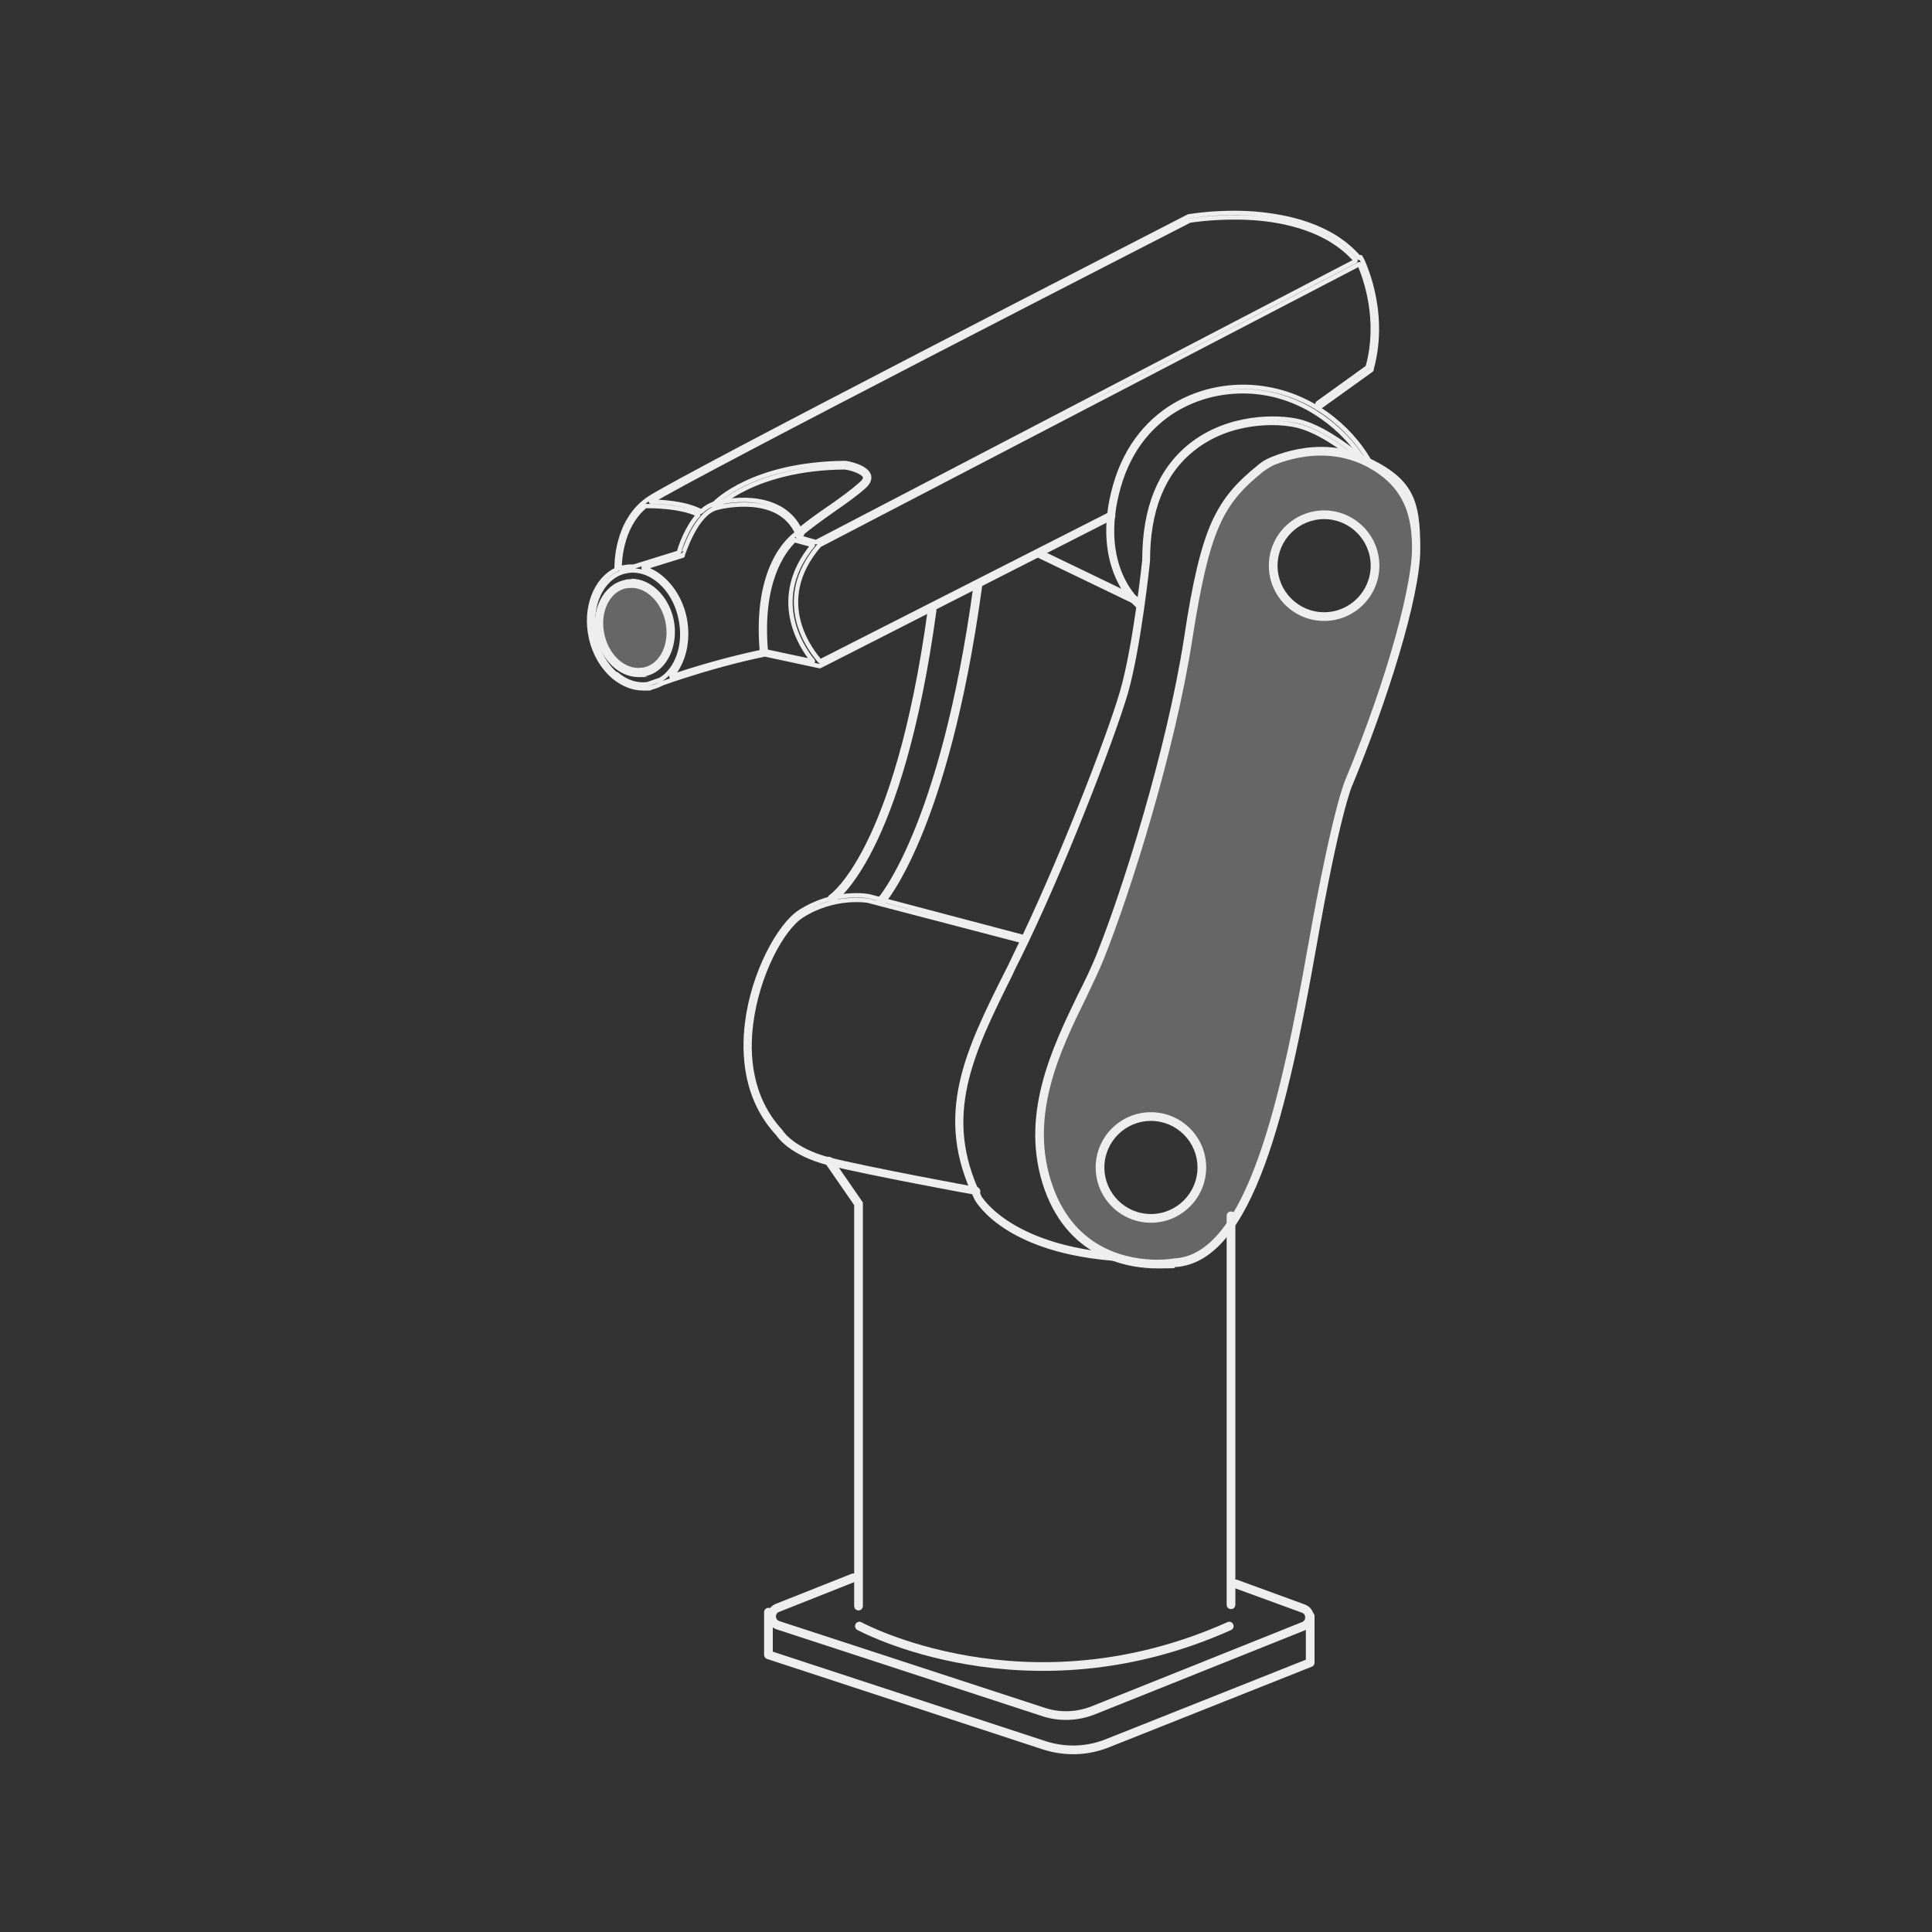 <?xml version="1.0" encoding="UTF-8"?>
<svg id="_圖層_1" xmlns="http://www.w3.org/2000/svg" version="1.1" viewBox="0 0 444 444">
  <rect x="0" y="0" width="444" height="444" fill="#333333" stroke="none"/>
  <!-- Generator: Adobe Illustrator 29.0.1, SVG Export Plug-In . SVG Version: 2.1.0 Build 192)  -->
  <defs>
    <style>
      .st0 {
        fill: #666;
      }

      .st1, .st2 {
        fill: none;
        stroke: #eee;
        stroke-linecap: round;
        stroke-linejoin: round;
      }

      .st2 {
        stroke-width: 2px;
      }

      .st3 {
        fill: #eee;
      }
    </style>
  </defs>
  <g>
    <g>
      <g>
        <path class="st0" d="M146.7,154.6c-4,0-7.7-3.6-8.8-8.5-1.2-5.6,1.4-10.9,5.7-11.8.5-.1.9-.2,1.4-.2,4,0,7.7,3.6,8.8,8.5.6,2.6.3,5.3-.7,7.5-1.1,2.3-2.9,3.8-5,4.3-.5.1-.9.2-1.4.2Z"/>
        <path class="st3" d="M145.1,135.1c3.5,0,6.8,3.2,7.8,7.7,1.1,5-1.1,9.8-5,10.6-.4,0-.8.1-1.2.1-3.5,0-6.8-3.2-7.8-7.7-1.1-5,1.1-9.8,5-10.6.4,0,.8-.1,1.2-.1M145.1,133.1h0c-.5,0-1.1,0-1.6.2-4.9,1.1-7.8,6.9-6.5,13,1.2,5.4,5.3,9.3,9.7,9.3s1.1,0,1.6-.2c2.5-.5,4.5-2.3,5.7-4.9,1.1-2.4,1.4-5.3.8-8.2-1.2-5.4-5.3-9.3-9.7-9.3h0Z"/>
      </g>
      <path class="st1" d="M261.9,139.4c-.1,0-.2,0-.3-.1-.1,0-10.8-8.6-5.3-27.8,5.3-18.5,21.9-24.5,35-22.1,12,2.1,20.3,10.6,23.8,17.3.1.2,0,.5-.2.7-.2.1-.5,0-.7-.2-3.7-7-12.3-14.9-23.2-16.8-12.7-2.3-28.8,3.5-33.9,21.4-5.3,18.6,4.8,26.7,4.9,26.8.2.2.3.5,0,.7,0,.1-.2.2-.4.2Z"/>
      <path class="st1" d="M183.7,123.1c-.1,0-.3,0-.4-.2-.2-.2-.2-.5,0-.7,1.9-1.7,4.7-3.7,7.5-5.6,2.6-1.8,5.2-3.7,7.1-5.4.7-.6,1-1.2.9-1.6-.3-1.1-3-2-4.7-2.2-20.6.2-29.2,9-29.3,9.1-.2.2-.5.2-.7,0-.2-.2-.2-.5,0-.7.4-.4,8.9-9.2,30.1-9.4.6,0,4.9.9,5.5,2.9.2.9-.2,1.7-1.2,2.6-1.9,1.7-4.6,3.6-7.2,5.4-2.7,1.9-5.5,3.9-7.4,5.6,0,0-.2.1-.3.1Z"/>
      <path class="st1" d="M312.4,59.3h0c-6.4-7.5-16.7-9.6-24.2-10.2-8.1-.6-14.8.6-14.9.6h-.1c-4.8,2.5-116.6,59.8-124.1,64.9-7.7,5.2-7.4,15.7-7.4,16.1,0,0,0,.2,0,.2-4.8,2.2-7.4,8.8-5.9,15.6.8,3.7,2.7,6.9,5.3,9.1,2.1,1.7,4.4,2.6,6.7,2.6s1.3,0,1.9-.2c.9-.2,1.8-.6,2.6-1,12.8-4.5,22.5-6.4,23.5-6.6l12.6,2.7,67.2-34.2c.2-.1.3-.4.2-.6-.1-.2-.4-.3-.6-.2l-66.7,33.9c-1.7-1.9-11.5-13.6-.2-26.7l124.1-64.6c1.4,3.2,4.9,12.9,1.9,23.7l-11.4,8.2c-.2.2-.3.5-.1.7.2.2.5.3.7.1l11.7-8.4v-.2c3.8-13.7-2.4-25.6-2.5-25.7ZM148.4,116.3s0,0,0,0h0c0,0,7.7-.2,12.1,2,0,0,0,0,0,0-2.7,3-4.2,7.5-4.5,8.7l-10,3.1c0,0-.1,0-.2.1-.8,0-1.7,0-2.5.2-.3,0-.6.2-.9.3,0-1,0-9.5,5.9-14.4ZM141.6,155c-2.4-2-4.2-5.1-4.9-8.6-1.6-7.1,1.6-13.9,7-15.1.5-.1,1.1-.2,1.7-.2,2.1,0,4.2.8,6.1,2.4,2.4,2,4.2,5.1,4.9,8.6,1.3,6-.7,11.7-4.6,14.1-.9.3-1.7.6-2.6.9,0,0-.1,0-.2.1-2.5.4-5.1-.4-7.3-2.3ZM154.3,155.4c2.8-3.1,4.1-8.2,3-13.5-.8-3.7-2.7-6.9-5.3-9.1-1.3-1.1-2.7-1.8-4.1-2.3l9-2.8v-.2c.1,0,2.9-9.6,7.9-10.8,1.5-.4,14.3-3.3,18.4,5.8-1.9,1.3-9.8,8-8.1,27.3-1.9.4-10.1,2.1-20.8,5.7ZM186.8,152l-10.8-2.3c-1.4-16,4-23.1,6.6-25.6,0,0,.1,0,.2.1l4,1.1c-10,12.1-2.8,23.2,0,26.6ZM187.6,124.6l-4.2-1.2c.3-.2.5-.3.5-.4l.4-.2-.2-.4c-3.2-7.8-12.6-8.5-19.7-6.7-1.2.3-2.3,1-3.3,1.9,0,0-.1-.2-.2-.2-3.6-1.8-8.9-2.1-11.3-2.1,8.8-5.7,120.5-62.9,123.8-64.6.7-.1,7-1.1,14.6-.6,7.3.5,17.3,2.6,23.5,9.7,0,0,0,.1,0,.2l-124,64.6Z"/>
      <path class="st1" d="M260.4,289.5h0c-28.6-.9-35.7-13.5-36-14.1-9.4-19.1-2.1-33.8,7.2-52.3.6-1.1,1.1-2.3,1.7-3.5,9.7-19.7,21.5-49.9,24.6-60.7,3-10.3,5.1-30,5.1-30.2,0-11.8,3.5-20.6,10.6-26.3,8.8-7,20.1-6.7,24.8-5.6,9.5,2.3,21.3,14.6,21.8,15.1.2.2.2.5,0,.7-.2.2-.5.2-.7,0-.1-.1-12.1-12.6-21.4-14.8-4.6-1.1-15.5-1.4-24,5.4-6.9,5.5-10.3,14.1-10.3,25.6,0,.3-2.1,20.1-5.1,30.5-3.2,10.8-14.9,41.2-24.7,60.9-.6,1.2-1.2,2.3-1.7,3.5-9.1,18.3-16.3,32.7-7.2,51.4,0,.1,7.3,12.6,35.2,13.6.3,0,.5.2.5.5,0,.3-.2.5-.5.5Z"/>
      <g>
        <path class="st0" d="M265.9,290.6c-7,0-19.5-2.3-24.9-17.4-5.9-16.4,1.6-31.9,7.6-44.3,1.5-3.2,3-6.1,4.1-8.9,6-14.9,16.2-47.4,20.2-73.1,4-25.9,7.2-31.7,16.8-39.3.7-.6,1.5-1.1,2.4-1.4,2.1-.9,6.4-2.4,11.4-2.4s6.6.7,9.6,2c10.8,4.9,12.2,12.7,12.2,20.5s-4.8,27.9-15.5,53.6c0,0-2.9,6.8-8.4,37.8-6.2,34.7-14.2,71.8-31.6,72.6-.4,0-1.8.3-3.9.3ZM264.5,256.5c-6.5,0-11.7,5.3-11.7,11.7s5.3,11.7,11.7,11.7,11.7-5.3,11.7-11.7-5.3-11.7-11.7-11.7ZM304.3,118.2c-6.5,0-11.7,5.3-11.7,11.7s5.3,11.7,11.7,11.7,11.7-5.3,11.7-11.7-5.3-11.7-11.7-11.7Z"/>
        <path class="st3" d="M303.6,104.7c2.9,0,6,.5,9.2,1.9,10.2,4.7,11.7,12.2,11.7,19.6s-4.8,27.7-15.4,53.2c0,0-2.9,6.5-8.5,38-6.1,34.4-14,71.1-30.8,71.8,0,0-1.5.3-3.8.3-6.3,0-18.7-2-24-16.7-5.8-16,1.6-31.3,7.6-43.5,1.5-3.2,3-6.2,4.1-9,6-14.9,16.3-47.5,20.3-73.3,4-25.6,7.1-31.2,16.4-38.7h0c.7-.5,1.4-.9,2.1-1.3,2.1-.9,6.2-2.3,11-2.3M304.3,142.7c7,0,12.7-5.7,12.7-12.7s-5.7-12.7-12.7-12.7-12.7,5.7-12.7,12.7,5.7,12.7,12.7,12.7M264.5,281c7,0,12.7-5.7,12.7-12.7s-5.7-12.7-12.7-12.7-12.7,5.7-12.7,12.7,5.7,12.7,12.7,12.7M303.6,102.7c-5.2,0-9.7,1.6-11.8,2.5-.9.4-1.8.9-2.6,1.6-4.7,3.8-8.1,7.3-10.8,13.3-2.4,5.5-4.3,13.2-6.3,26.6-4,25.7-14.2,58.1-20.2,72.9-1.1,2.7-2.5,5.7-4.1,8.8-6.1,12.6-13.7,28.3-7.7,45.1,5.9,16.3,20,18,25.9,18s3.4-.2,4-.3c18.1-1,26-36.8,32.5-73.5,5.4-30.7,8.2-37.2,8.4-37.5,0,0,0,0,0,0,7.5-18.1,15.5-42.7,15.5-54s-1.5-16.3-12.8-21.4c-3.1-1.4-6.4-2.1-10-2.1h0ZM304.3,140.7c-5.9,0-10.7-4.8-10.7-10.7s4.8-10.7,10.7-10.7,10.7,4.8,10.7,10.7-4.8,10.7-10.7,10.7h0ZM264.5,279c-5.9,0-10.7-4.8-10.7-10.7s4.8-10.7,10.7-10.7,10.7,4.8,10.7,10.7-4.8,10.7-10.7,10.7h0Z"/>
      </g>
      <path class="st1" d="M224.3,274.1s0,0,0,0c-.3,0-25.1-4.6-33.9-6.8-8.5-2.2-11.3-6.2-11.6-6.7-7.5-8-8-18.3-7.1-25.5,1.4-11.5,7.4-22.4,12.1-25.5,7.9-5.1,15.7-3.7,16-3.6l35.6,9.4c.3,0,.4.3.3.6,0,.3-.3.4-.6.3l-35.6-9.3s-7.7-1.4-15.3,3.5c-4.5,2.9-10.2,13.5-11.6,24.8-.9,7-.4,17,6.9,24.8h0c0,.1,2.6,4.2,11.1,6.4,8.7,2.2,33.6,6.8,33.8,6.8.3,0,.4.3.4.6,0,.2-.2.4-.5.4Z"/>
      <path class="st1" d="M197.3,369.6c-.3,0-.5-.2-.5-.5v-92.3l-6.7-9.7c-.2-.2,0-.5.1-.7.2-.2.5,0,.7.1l6.9,10v92.6c0,.3-.2.5-.5.5Z"/>
      <path class="st1" d="M282.9,369.3c-.3,0-.5-.2-.5-.5v-89.4c0-.3.2-.5.5-.5s.5.2.5.5v89.4c0,.3-.2.5-.5.5Z"/>
      <path class="st1" d="M260.7,138.2c0,0-.1,0-.2,0l-22-10.6c-.2-.1-.3-.4-.2-.6.1-.2.4-.3.6-.2l22,10.6c.2.1.3.4.2.6,0,.2-.3.3-.4.3Z"/>
    </g>
    <path class="st2" d="M197.5,373.7s38.3,20.9,85,0"/>
    <path class="st2" d="M196.1,362.6l-17.4,6.9c-1.9.7-1.8,3.4.1,4l60.9,19.9c3.8,1.3,8,1.1,11.7-.4l48.2-19.3c1.8-.7,1.8-3.3,0-4l-15.6-5.7"/>
    <path class="st2" d="M176.6,370.5v9.8l63.4,20.8c4.7,1.5,9.7,1.4,14.3-.4l46.8-18.6v-10.7"/>
  </g>
  <path class="st2" d="M202.4,207.2s14.6-16,22.3-72.5"/>
  <path class="st2" d="M191.2,206.5s15.3-9.8,23-66.2"/>
</svg>